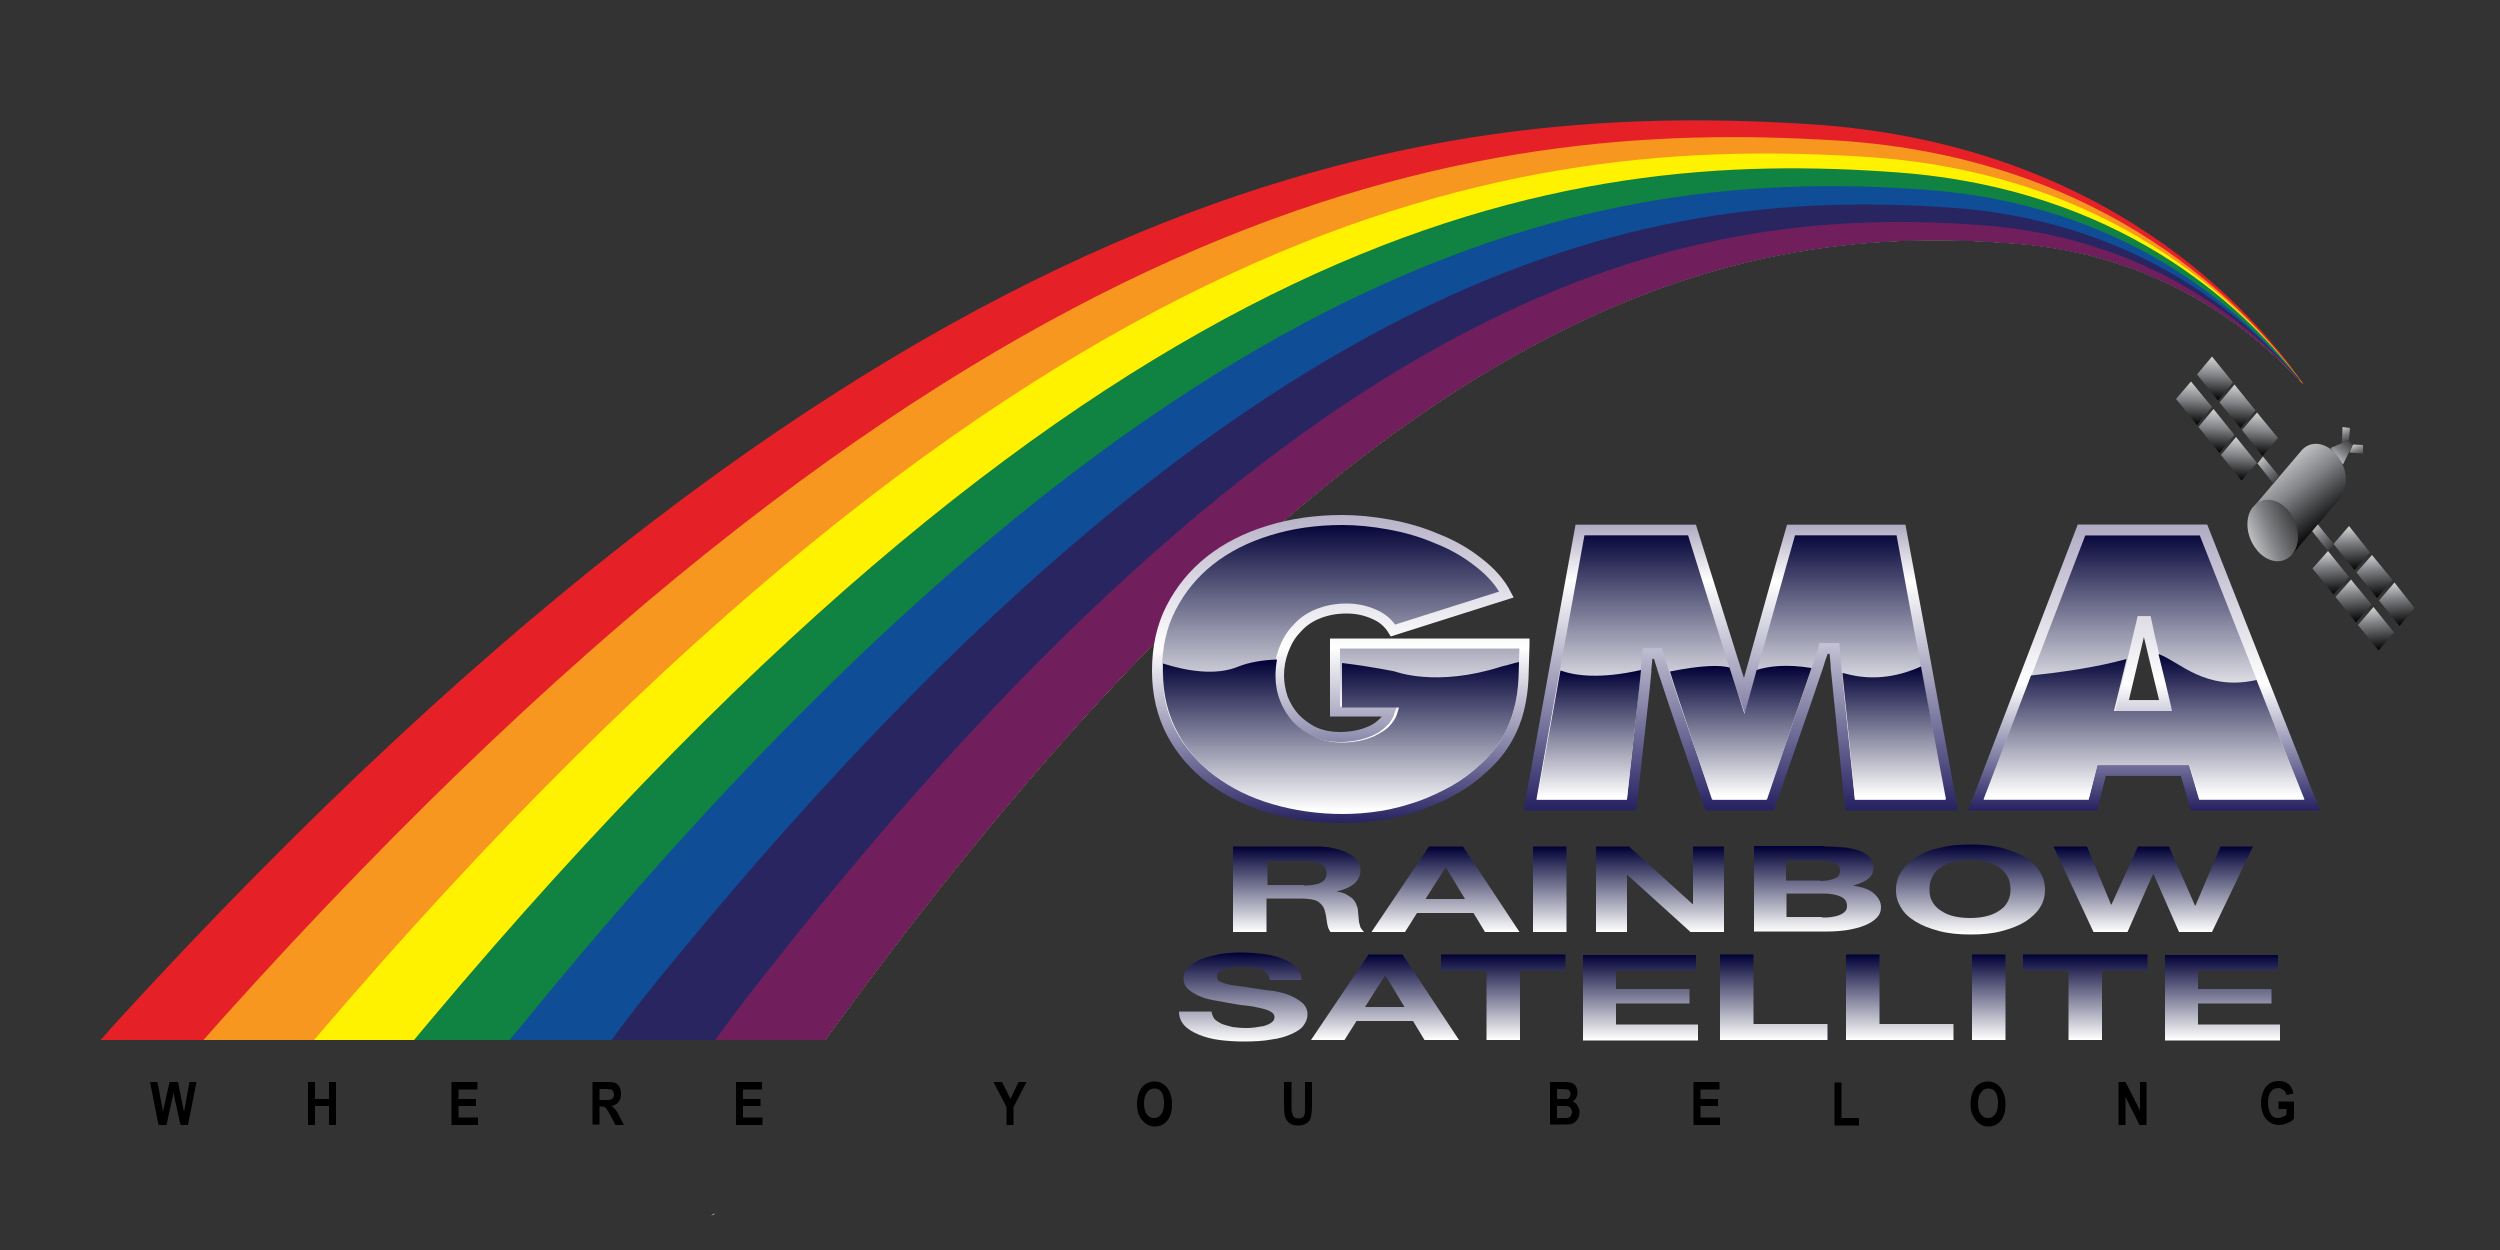 <?xml version="1.0" encoding="utf-8"?>
<!-- Generator: Adobe Illustrator 18.0.0, SVG Export Plug-In . SVG Version: 6.00 Build 0)  -->
<!DOCTYPE svg PUBLIC "-//W3C//DTD SVG 1.1//EN" "http://www.w3.org/Graphics/SVG/1.1/DTD/svg11.dtd">
<svg version="1.1" id="Layer_1" xmlns="http://www.w3.org/2000/svg" xmlns:xlink="http://www.w3.org/1999/xlink" x="0px" y="0px"
	 viewBox="0 0 500 250" enable-background="new 0 0 500 250" xml:space="preserve">
<rect x="0" y="0" width="500" height="250" fill="#333333" stroke="none"/>
<path fill="#BE1E2D" d="M9.2,261.8c-0.1,0-0.2,0.1-0.3,0.1c0,0,0,0,0-0.1C9,261.8,9.1,261.8,9.2,261.8z"/>
<path fill="#E52027" d="M460.7,76.8L460.7,76.8L460.7,76.8L460.7,76.8l-0.1,0c-0.1-0.2-0.3-0.4-0.4-0.5c-0.1-0.1-0.1-0.1-0.2-0.2
	c-11.5-12.3-29.9-25.3-56.8-27.4c-52.9-4.1-127.2,6.9-236.8,157.5c-0.4,0.6-0.9,1.2-1.3,1.8H20.1c0.8-0.8,1.5-1.7,2.3-2.6
	C179.3,33.5,285.6,20.1,361.4,24.8C421.3,28.4,450.9,62.6,460.7,76.8z"/>
<path fill="#F79720" d="M460.6,76.8L460.6,76.8L460.6,76.8L460.6,76.8c-0.2-0.2-0.3-0.3-0.5-0.5c-0.1-0.1-0.1-0.1-0.2-0.2
	c-11.5-12.3-29.9-25.3-56.8-27.4c-52.9-4.1-127.2,6.9-236.8,157.5c-0.4,0.6-0.9,1.2-1.3,1.8H40.7c1.2-1.4,2.5-2.8,3.8-4.3
	C194.1,37.2,295.1,23.6,367.4,28.1C421.6,31.5,449.9,61.9,460.6,76.8z"/>
<path fill="#FFF200" d="M9.2,261.8c-0.1,0-0.2,0.1-0.3,0.1c0,0,0,0,0-0.1C9,261.8,9.1,261.8,9.2,261.8z"/>
<path fill="#FFF200" d="M460.6,76.8L460.6,76.8c-0.2-0.2-0.3-0.4-0.5-0.5c-0.1-0.1-0.1-0.1-0.2-0.2c-11.5-12.3-29.9-25.3-56.8-27.4
	c-52.9-4.1-127.2,6.9-236.8,157.5c-0.4,0.6-0.9,1.2-1.3,1.8H62.8C206.5,39.5,304.1,26.9,373.6,31.4c48.2,3.2,74.9,29.2,86.7,45
	c0,0,0,0,0.1,0.1c0,0,0.1,0.1,0.1,0.1C460.5,76.7,460.5,76.7,460.6,76.8z"/>
<path fill="#00A651" d="M142.9,242.7c0,0.1-0.1,0.1-0.1,0.2c-0.3,0.1-0.6,0.2-0.9,0.3C142.3,243.1,142.6,242.9,142.9,242.7z"/>
<path fill="#108241" d="M459.9,76.1c-11.5-12.3-29.9-25.3-56.8-27.4c-52.9-4.1-127.2,6.9-236.8,157.5c-0.4,0.6-0.9,1.2-1.3,1.8H82.8
	c1-1.2,2-2.4,3.1-3.7c136-162,226.9-174.8,293.8-169.8c43.8,3.3,68.4,26.2,79.7,40.7c0,0,0.1,0.1,0.1,0.1c0.1,0.1,0.2,0.2,0.3,0.3
	c0,0,0,0,0,0.1C459.8,75.9,459.9,76,459.9,76.1z"/>
<path fill="#1C75BC" d="M142.9,242.7c0,0.1-0.1,0.1-0.1,0.2c-0.3,0.1-0.6,0.2-0.9,0.3C142.3,243.1,142.6,242.9,142.9,242.7z"/>
<path fill="#0F4D97" d="M460.1,76.3c-0.1-0.1-0.1-0.1-0.2-0.2c-11.5-12.3-29.9-25.3-56.8-27.4c-52.9-4.1-127.2,6.9-236.8,157.5
	c-0.4,0.6-0.9,1.2-1.3,1.8h-63.1c0.7-0.8,1.4-1.7,2.1-2.5C233.8,45.9,321.8,33.6,384.5,37.9c39.1,2.7,62.6,22.7,74.8,37.4
	c0,0,0.1,0.1,0.1,0.1c0.1,0.1,0.2,0.2,0.3,0.3c0,0,0,0,0,0.1C459.9,75.9,460,76.1,460.1,76.3z"/>
<path fill="#2B3990" d="M142.9,242.7c0,0.1-0.1,0.1-0.1,0.2c-0.3,0.1-0.6,0.2-0.9,0.3C142.3,243.1,142.6,242.9,142.9,242.7z"/>
<path fill="#282561" d="M460.6,76.8L460.6,76.8L460.6,76.8c-0.2-0.2-0.3-0.3-0.5-0.5c-0.1-0.1-0.1-0.1-0.2-0.2
	c-11.5-12.3-29.9-25.3-56.8-27.4c-52.9-4.1-127.2,6.9-236.8,157.5c-0.4,0.6-0.9,1.2-1.3,1.8h-42.7c3.9-5.3,8.5-11.2,13.8-17.5
	C253.4,48.1,333,37.7,389.8,41.5c36,2.4,58.2,20.7,69.5,33.8c0,0,0.1,0.1,0.1,0.1c0.2,0.2,0.4,0.5,0.6,0.7c0.1,0.1,0.2,0.2,0.2,0.3
	c0,0,0.1,0.1,0.1,0.1c0,0,0,0,0.1,0.1C460.5,76.6,460.5,76.7,460.6,76.8z"/>
<path fill="#92278F" d="M142.9,242.7c0,0.1-0.1,0.1-0.1,0.2c-0.3,0.1-0.6,0.2-0.9,0.3C142.3,243.1,142.6,242.9,142.9,242.7z"/>
<path fill="#701F5C" d="M460.6,76.8L460.6,76.8L460.6,76.8L460.6,76.8c-0.2-0.2-0.3-0.3-0.5-0.5c-0.1-0.1-0.1-0.1-0.2-0.2
	c-11.5-12.3-29.9-25.3-56.8-27.4c-52.9-4.1-127.2,6.9-236.8,157.5c-0.4,0.6-0.9,1.2-1.3,1.8h-22c3-4,6.2-8.4,9.9-13
	C265.4,51.7,341.7,41.2,396,45c31.8,2.3,52.2,18,63.7,30.7c0,0,0,0,0,0.1c0.1,0.1,0.2,0.2,0.3,0.3c0.1,0.1,0.2,0.2,0.2,0.3
	c0,0,0.1,0.1,0.1,0.1c0,0,0,0,0.1,0.1C460.5,76.6,460.5,76.7,460.6,76.8z"/>
<path fill="#FFFFFF" d="M142.9,242.7c0,0.1-0.1,0.1-0.1,0.2c-0.3,0.1-0.6,0.2-0.9,0.3C142.3,243.1,142.6,242.9,142.9,242.7z"/>
<path fill="#FFFFFF" d="M9.2,261.8c-0.1,0-0.2,0.1-0.3,0.1c0,0,0,0,0-0.1C9,261.8,9.1,261.8,9.2,261.8z"/>
<g>
	<g>
		<linearGradient id="SVGID_1_" gradientUnits="userSpaceOnUse" x1="268.199" y1="163.74" x2="268.199" y2="104.26">
			<stop  offset="0.36" style="stop-color:#FFFFFF"/>
			<stop  offset="1" style="stop-color:#000036"/>
		</linearGradient>
		<linearGradient id="SVGID_2_" gradientUnits="userSpaceOnUse" x1="268.212" y1="103.26" x2="268.212" y2="164.74">
			<stop  offset="0" style="stop-color:#B8B3C8"/>
			<stop  offset="0.429" style="stop-color:#FFFFFF"/>
			<stop  offset="1" style="stop-color:#262262"/>
		</linearGradient>
		<path fill="url(#SVGID_1_)" stroke="url(#SVGID_2_)" stroke-width="2" stroke-miterlimit="10" d="M304.9,128.9
			c-0.1,2.3-0.1,4.6-0.2,6.8c-0.1,2.2-0.4,4.3-0.9,6.3c-0.5,2-1.3,4-2.4,5.9c-1.1,1.9-2.6,3.8-4.6,5.6c-1.8,1.7-3.8,3.2-6,4.4
			c-2.2,1.3-4.6,2.3-7,3.2c-2.5,0.9-5,1.5-7.6,1.9c-2.6,0.4-5.2,0.6-7.8,0.6c-5.1,0-9.9-0.7-14.4-2c-4.5-1.3-8.4-3.3-11.8-5.8
			c-3.3-2.5-6-5.6-7.9-9.2c-1.9-3.6-2.9-7.8-2.9-12.4c0-4.7,0.9-8.9,2.8-12.6c1.9-3.7,4.5-6.9,7.8-9.5c3.3-2.6,7.2-4.6,11.8-6
			c4.5-1.4,9.4-2.1,14.7-2.1c2.9,0,6,0.3,9.3,0.9c3.3,0.6,6.5,1.5,9.5,2.8c3.1,1.2,5.9,2.8,8.3,4.7c2.5,1.9,4.4,4,5.7,6.5l-22.7,7.2
			c-0.9-1.5-2.2-2.6-3.9-3.3c-1.6-0.7-3.4-1.1-5.4-1.1c-2.2,0-4.1,0.4-5.8,1.1c-1.7,0.7-3.1,1.7-4.2,3c-1.2,1.2-2,2.7-2.6,4.3
			c-0.6,1.6-0.9,3.3-0.9,5c0,1.6,0.3,3.1,0.8,4.6c0.6,1.5,1.4,2.8,2.4,3.9c1.1,1.1,2.4,2.1,3.9,2.8c1.6,0.7,3.3,1,5.3,1
			c0.9,0,1.9-0.1,3-0.3c1-0.2,2-0.5,2.9-0.9c0.9-0.4,1.7-0.9,2.4-1.6c0.7-0.6,1.2-1.4,1.5-2.3h-11v-13.6H304.9z"/>
	</g>
	<linearGradient id="SVGID_3_" gradientUnits="userSpaceOnUse" x1="268.15" y1="162.805" x2="268.15" y2="132.002">
		<stop  offset="2.463050e-002" style="stop-color:#FFFFFF"/>
		<stop  offset="1" style="stop-color:#000036"/>
	</linearGradient>
	<path fill="url(#SVGID_3_)" d="M303.8,132.4c0,1.1-0.1,2.2-0.1,3.3c-0.1,2.1-0.4,4.2-0.9,6.1c-0.5,1.9-1.2,3.8-2.3,5.7
		c-1.1,1.8-2.5,3.7-4.4,5.4c-1.7,1.6-3.7,3.1-5.8,4.3c-2.2,1.2-4.5,2.3-6.8,3.1c-2.4,0.8-4.8,1.5-7.4,1.9c-2.5,0.4-5.1,0.6-7.6,0.6
		c-4.9,0-9.7-0.7-14.1-2c-4.4-1.3-8.2-3.2-11.4-5.6c-3.2-2.4-5.8-5.4-7.6-8.9c-1.8-3.4-2.8-7.4-2.8-11.9c0-0.6,0-1.1,0-1.7
		c4.7,1.5,10.6,2.5,15.1,0.6c2-0.8,4.7-1.3,7.7-1.4c-0.2,1.1-0.3,2.2-0.3,3.3c0,1.7,0.3,3.4,0.9,4.9c0.6,1.6,1.5,3,2.6,4.3
		c1.2,1.2,2.6,2.2,4.3,3c2.5,1.1,5.6,1.4,8.8,0.8c1.1-0.2,2.1-0.5,3.2-1c1-0.5,1.9-1,2.7-1.7c0.8-0.8,1.5-1.7,1.8-2.7l0.4-1.3h-11.4
		v-8.9c5.9,0.7,10.6,1.7,10.6,1.7s8.3,3.2,21.3-1C301.7,133,302.8,132.6,303.8,132.4z"/>
</g>
<g>
	<g>
		<g>
			<linearGradient id="SVGID_4_" gradientUnits="userSpaceOnUse" x1="348.205" y1="160.97" x2="348.205" y2="105.96">
				<stop  offset="0.36" style="stop-color:#FFFFFF"/>
				<stop  offset="1" style="stop-color:#000036"/>
			</linearGradient>
			<linearGradient id="SVGID_5_" gradientUnits="userSpaceOnUse" x1="348.207" y1="104.892" x2="348.207" y2="162.038">
				<stop  offset="0" style="stop-color:#AFA9C1"/>
				<stop  offset="0.197" style="stop-color:#FFFFFF"/>
				<stop  offset="1" style="stop-color:#262262"/>
			</linearGradient>
			<path fill="url(#SVGID_4_)" stroke="url(#SVGID_5_)" stroke-width="2.136" stroke-miterlimit="10" d="M385,131.9l-4.8-25.9h-22
				c-1.2,4-9.3,33.2-9.3,33.2l-1.4-4.1l-0.6-1.9l-8.5-27.2H316l-5.2,28.5l-4.8,26.5h20.3l2.6-23.5c0.1-1,0.2-2.1,0.3-3.2
				c0-0.1,0-0.2,0-0.2l0-0.2c0.1-1.1,0.2-2.1,0.3-3.2l2.1,0c0.1,0.3,0.6,2.1,0.9,2.9c0,0,0,0.1,0,0.1c2.3,7.1,8,23.7,9.3,27.3H354
				c1.3-3.8,7.7-22,9.8-28.4c0,0,0-0.1,0-0.1c0.3-0.9,0.6-1.8,0.7-2l0.2-0.8l2.2,0l0.3,3.3l0,0.4l2.8,27.6h20.3L385,131.9z"/>
		</g>
		<linearGradient id="SVGID_6_" gradientUnits="userSpaceOnUse" x1="317.731" y1="159.96" x2="317.731" y2="134.074">
			<stop  offset="2.463050e-002" style="stop-color:#FFFFFF"/>
			<stop  offset="1" style="stop-color:#000036"/>
		</linearGradient>
		<path fill="url(#SVGID_6_)" d="M327.9,137.1l-2.5,22.8h-18l4.7-25.8c3.1,1.1,8.1,1.7,16.1-0.1C328.1,135.1,328,136.1,327.9,137.1z
			"/>
		<line fill="none" x1="330" y1="134.2" x2="326.9" y2="162"/>
		<linearGradient id="SVGID_7_" gradientUnits="userSpaceOnUse" x1="348.17" y1="159.88" x2="348.17" y2="133.163">
			<stop  offset="2.463050e-002" style="stop-color:#FFFFFF"/>
			<stop  offset="1" style="stop-color:#000036"/>
		</linearGradient>
		<path fill="url(#SVGID_7_)" d="M362.3,133.6c-2,5.9-7.7,22.7-8.9,26.3h-11c-1.1-3.4-6.4-19-8.4-25.6c6.5-1.3,10-1.3,11.9-0.8
			l3,9.3l1.8-6.5l0.6-2.2l0-0.1C353.8,133.2,357.4,132.8,362.3,133.6z"/>
		<linearGradient id="SVGID_8_" gradientUnits="userSpaceOnUse" x1="378.854" y1="159.88" x2="378.854" y2="133.27">
			<stop  offset="2.463050e-002" style="stop-color:#FFFFFF"/>
			<stop  offset="1" style="stop-color:#000036"/>
		</linearGradient>
		<path fill="url(#SVGID_8_)" d="M384.2,133.3l5,26.6H371l-2.5-25.3c0.1,0,0.4,0.1,0.5,0.1C375.1,136.4,380.4,135,384.2,133.3z"/>
	</g>
	<line fill="none" x1="392.3" y1="162" x2="386.6" y2="131.6"/>
</g>
<g>
	<g>
		<linearGradient id="SVGID_9_" gradientUnits="userSpaceOnUse" x1="428.884" y1="160.97" x2="428.884" y2="105.96">
			<stop  offset="0.36" style="stop-color:#FFFFFF"/>
			<stop  offset="1" style="stop-color:#000036"/>
		</linearGradient>
		<linearGradient id="SVGID_10_" gradientUnits="userSpaceOnUse" x1="428.892" y1="104.868" x2="428.892" y2="162.061">
			<stop  offset="0" style="stop-color:#B0AAC2"/>
			<stop  offset="0.557" style="stop-color:#FFFFFF"/>
			<stop  offset="1" style="stop-color:#262262"/>
		</linearGradient>
		<path fill="url(#SVGID_9_)" stroke="url(#SVGID_10_)" stroke-width="2.183" stroke-miterlimit="10" d="M418.6,161h-23.4l21.1-55
			h24.4l21.7,55h-23.4l-2-6.9h-16.7L418.6,161z M433.2,141.1c0,0-3.8-15.6-4-16.8h-0.8l-4,16.8H433.2z"/>
	</g>
	<linearGradient id="SVGID_11_" gradientUnits="userSpaceOnUse" x1="428.875" y1="159.88" x2="428.875" y2="130.83">
		<stop  offset="2.463050e-002" style="stop-color:#FFFFFF"/>
		<stop  offset="1" style="stop-color:#000036"/>
	</linearGradient>
	<path fill="url(#SVGID_11_)" d="M460.9,159.9h-21l-2-6.9h-18.4l-1.8,6.9h-21l9.5-24.8c5.7-0.6,13-1.6,19.1-3.3l-2.5,10.4h11.6
		l-0.3-1.4c-0.5-2.2-1.5-6.4-2.4-10c4.2,1.5,9.3,7.5,19.6,5.2L460.9,159.9z"/>
</g>
<g>
	<linearGradient id="SVGID_12_" gradientUnits="userSpaceOnUse" x1="259.896" y1="186.403" x2="259.896" y2="169.332">
		<stop  offset="0" style="stop-color:#FFFFFF"/>
		<stop  offset="1" style="stop-color:#000036"/>
	</linearGradient>
	<path fill="url(#SVGID_12_)" d="M263.2,169.3c1.4,0,2.6,0.1,3.7,0.4c1.1,0.2,2,0.6,2.8,1c0.8,0.4,1.4,0.9,1.8,1.5
		c0.4,0.6,0.6,1.2,0.6,1.8c0,1-0.4,1.9-1.1,2.6c-0.8,0.7-2,1.3-3.7,1.7v0c0.8,0.1,1.5,0.3,2,0.6c0.5,0.3,1,0.6,1.3,0.9
		c0.3,0.4,0.6,0.8,0.7,1.2c0.2,0.4,0.3,0.9,0.3,1.3c0,0.3,0.1,0.6,0.1,1c0,0.4,0.1,0.7,0.1,1.1c0.1,0.4,0.2,0.7,0.3,1.1
		c0.2,0.3,0.4,0.6,0.7,0.9h-6.7c-0.4-0.5-0.6-1.2-0.7-1.9c-0.1-0.7-0.2-1.5-0.4-2.2c-0.2-0.9-0.7-1.5-1.4-2
		c-0.7-0.4-1.9-0.6-3.6-0.6h-6.7v6.7h-6.7v-17.1H263.2z M260.8,177.1c1.5,0,2.7-0.2,3.4-0.6c0.8-0.4,1.1-1,1.1-1.9
		c0-0.8-0.4-1.4-1.1-1.8c-0.8-0.4-1.9-0.6-3.4-0.6h-7.3v4.8H260.8z"/>
	<linearGradient id="SVGID_13_" gradientUnits="userSpaceOnUse" x1="289.144" y1="186.403" x2="289.144" y2="169.332">
		<stop  offset="0" style="stop-color:#FFFFFF"/>
		<stop  offset="1" style="stop-color:#000036"/>
	</linearGradient>
	<path fill="url(#SVGID_13_)" d="M292.6,169.3l11.3,17.1H297l-2.3-3.8h-11.3l-2.4,3.8h-6.7l11.5-17.1H292.6z M293,179.8l-3.8-6.3
		h-0.1l-4,6.3H293z"/>
	<linearGradient id="SVGID_14_" gradientUnits="userSpaceOnUse" x1="309.938" y1="186.403" x2="309.938" y2="169.332">
		<stop  offset="0" style="stop-color:#FFFFFF"/>
		<stop  offset="1" style="stop-color:#000036"/>
	</linearGradient>
	<path fill="url(#SVGID_14_)" d="M313.3,169.3v17.1h-6.7v-17.1H313.3z"/>
	<linearGradient id="SVGID_15_" gradientUnits="userSpaceOnUse" x1="331.944" y1="186.403" x2="331.944" y2="169.332">
		<stop  offset="0" style="stop-color:#FFFFFF"/>
		<stop  offset="1" style="stop-color:#000036"/>
	</linearGradient>
	<path fill="url(#SVGID_15_)" d="M325.8,169.3l12.7,11.5h0.1v-11.5h6.2v17.1h-6.7L325.5,175h-0.1v11.4h-6.2v-17.1H325.8z"/>
	<linearGradient id="SVGID_16_" gradientUnits="userSpaceOnUse" x1="363.317" y1="186.403" x2="363.317" y2="169.332">
		<stop  offset="0" style="stop-color:#FFFFFF"/>
		<stop  offset="1" style="stop-color:#000036"/>
	</linearGradient>
	<path fill="url(#SVGID_16_)" d="M364.9,169.3c1.4,0,2.8,0.1,4,0.2c1.2,0.1,2.2,0.4,3.1,0.7c0.8,0.3,1.5,0.8,2,1.3
		c0.5,0.5,0.7,1.2,0.7,2c0,0.9-0.3,1.6-1,2.2c-0.7,0.6-1.7,1-3.1,1.4c1.9,0.3,3.3,0.8,4.2,1.6c0.9,0.8,1.4,1.7,1.4,2.7
		c0,0.9-0.3,1.6-0.9,2.2c-0.6,0.6-1.4,1.1-2.4,1.5c-1,0.4-2.2,0.7-3.4,0.9c-1.3,0.2-2.6,0.3-4,0.3h-14.7v-17.1H364.9z M364,176.2
		c1.2,0,2.2-0.2,2.9-0.5c0.8-0.3,1.1-0.8,1.1-1.6c0-0.4-0.1-0.7-0.4-1c-0.3-0.3-0.6-0.5-1-0.6c-0.4-0.1-0.9-0.2-1.5-0.3
		c-0.6-0.1-1.1-0.1-1.7-0.1h-6.2v4H364z M364.4,183.5c0.7,0,1.3,0,1.9-0.1c0.6-0.1,1.1-0.2,1.6-0.4c0.5-0.2,0.8-0.4,1.1-0.7
		c0.3-0.3,0.4-0.7,0.4-1.1c0-0.9-0.4-1.5-1.3-1.9c-0.9-0.4-2-0.6-3.5-0.6h-7.3v4.7H364.4z"/>
	<linearGradient id="SVGID_17_" gradientUnits="userSpaceOnUse" x1="394.115" y1="186.786" x2="394.115" y2="168.925">
		<stop  offset="0" style="stop-color:#FFFFFF"/>
		<stop  offset="1" style="stop-color:#000036"/>
	</linearGradient>
	<path fill="url(#SVGID_17_)" d="M380.2,174.4c0.7-1.1,1.7-2,2.9-2.9c1.3-0.8,2.8-1.5,4.7-1.9c1.9-0.5,3.9-0.7,6.3-0.7
		c2.4,0,4.4,0.2,6.3,0.7c1.8,0.5,3.4,1.1,4.7,1.9c1.3,0.8,2.3,1.8,2.9,2.9c0.7,1.1,1,2.3,1,3.6c0,1.2-0.3,2.4-1,3.5
		c-0.7,1.1-1.7,2-2.9,2.8c-1.3,0.8-2.8,1.4-4.7,1.9c-1.8,0.5-3.9,0.7-6.3,0.7c-2.3,0-4.4-0.2-6.3-0.7c-1.9-0.5-3.4-1.1-4.7-1.9
		c-1.3-0.8-2.3-1.7-2.9-2.8c-0.7-1.1-1-2.2-1-3.5C379.2,176.7,379.5,175.5,380.2,174.4z M386.3,180c0.3,0.7,0.8,1.3,1.4,1.8
		c0.7,0.5,1.5,1,2.5,1.3c1,0.3,2.3,0.5,3.8,0.5c1.5,0,2.8-0.2,3.8-0.5c1-0.3,1.9-0.8,2.5-1.3c0.7-0.5,1.1-1.2,1.4-1.8
		c0.3-0.7,0.4-1.4,0.4-2.1c0-0.7-0.1-1.5-0.4-2.2c-0.3-0.7-0.8-1.3-1.4-1.9c-0.7-0.5-1.5-1-2.5-1.3c-1-0.3-2.3-0.5-3.8-0.5
		c-1.5,0-2.8,0.2-3.8,0.5c-1,0.3-1.9,0.8-2.5,1.3c-0.7,0.5-1.1,1.2-1.4,1.9c-0.3,0.7-0.4,1.4-0.4,2.2
		C385.9,178.7,386,179.4,386.3,180z"/>
	<linearGradient id="SVGID_18_" gradientUnits="userSpaceOnUse" x1="430.692" y1="186.403" x2="430.692" y2="169.332">
		<stop  offset="0" style="stop-color:#FFFFFF"/>
		<stop  offset="1" style="stop-color:#000036"/>
	</linearGradient>
	<path fill="url(#SVGID_18_)" d="M435.8,186.4l-5.1-11.6h-0.1l-5.1,11.6h-6.8l-8-17.1h6.7l4.8,11.6h0.1l5.3-11.6h6.2l5.2,11.8h0.1
		l5-11.8h6.5l-8.2,17.1H435.8z"/>
</g>
<g>
	<linearGradient id="SVGID_19_" gradientUnits="userSpaceOnUse" x1="248.686" y1="208.383" x2="248.686" y2="190.522">
		<stop  offset="0" style="stop-color:#FFFFFF"/>
		<stop  offset="1" style="stop-color:#000036"/>
	</linearGradient>
	<path fill="url(#SVGID_19_)" d="M242.9,203.8c0.4,0.4,0.9,0.7,1.5,1c0.6,0.2,1.3,0.4,2.1,0.6c0.8,0.1,1.7,0.2,2.5,0.2
		c0.6,0,1.2,0,1.9-0.1c0.7-0.1,1.3-0.2,1.9-0.3c0.6-0.2,1.1-0.4,1.5-0.7c0.4-0.3,0.6-0.6,0.6-1.1c0-0.5-0.3-0.8-0.8-1.1
		c-0.5-0.3-1.2-0.5-2.1-0.7c-0.8-0.2-1.8-0.4-2.9-0.5c-1.1-0.1-2.2-0.3-3.3-0.5c-1.1-0.2-2.2-0.4-3.3-0.6c-1.1-0.2-2-0.5-2.9-0.9
		c-0.8-0.4-1.5-0.8-2.1-1.4c-0.5-0.5-0.8-1.2-0.8-2c0-0.9,0.3-1.6,1-2.3c0.7-0.6,1.5-1.2,2.6-1.6c1.1-0.4,2.3-0.7,3.7-1
		c1.4-0.2,2.7-0.3,4.1-0.3c1.6,0,3.1,0.1,4.6,0.3c1.5,0.2,2.8,0.5,3.9,1c1.1,0.4,2,1,2.7,1.7c0.7,0.7,1,1.5,1,2.5H254
		c-0.1-0.5-0.2-0.9-0.6-1.3c-0.3-0.3-0.8-0.6-1.3-0.8c-0.5-0.2-1.2-0.3-1.8-0.4c-0.7-0.1-1.5-0.1-2.3-0.1c-0.5,0-1.1,0-1.6,0.1
		c-0.5,0.1-1,0.2-1.5,0.3c-0.4,0.2-0.8,0.4-1.1,0.6c-0.3,0.2-0.4,0.5-0.4,0.9c0,0.3,0.1,0.6,0.3,0.8c0.2,0.2,0.7,0.4,1.3,0.6
		c0.7,0.2,1.6,0.4,2.8,0.5c1.2,0.2,2.7,0.4,4.6,0.7c0.6,0.1,1.4,0.2,2.4,0.3c1,0.2,2,0.4,3,0.8c1,0.4,1.8,0.9,2.6,1.5
		c0.7,0.6,1.1,1.4,1.1,2.4c0,0.8-0.3,1.5-0.8,2.2c-0.5,0.7-1.3,1.2-2.4,1.7c-1.1,0.5-2.4,0.9-4,1.1c-1.6,0.3-3.4,0.4-5.5,0.4
		c-1.7,0-3.3-0.1-4.9-0.3c-1.6-0.2-3-0.6-4.2-1.1c-1.2-0.5-2.2-1.1-2.9-1.9c-0.7-0.8-1-1.7-1-2.7h6.5
		C242.4,202.9,242.6,203.4,242.9,203.8z"/>
	<linearGradient id="SVGID_20_" gradientUnits="userSpaceOnUse" x1="277.043" y1="208" x2="277.043" y2="190.929">
		<stop  offset="0" style="stop-color:#FFFFFF"/>
		<stop  offset="1" style="stop-color:#000036"/>
	</linearGradient>
	<path fill="url(#SVGID_20_)" d="M280.5,190.9l11.3,17.1h-6.9l-2.3-3.8h-11.3l-2.4,3.8h-6.7l11.5-17.1H280.5z M280.9,201.4l-3.8-6.3
		H277l-4,6.3H280.9z"/>
	<linearGradient id="SVGID_21_" gradientUnits="userSpaceOnUse" x1="300.642" y1="208" x2="300.642" y2="190.929">
		<stop  offset="0" style="stop-color:#FFFFFF"/>
		<stop  offset="1" style="stop-color:#000036"/>
	</linearGradient>
	<path fill="url(#SVGID_21_)" d="M288.2,194.1v-3.2h24.9v3.2H304V208h-6.7v-13.9H288.2z"/>
	<linearGradient id="SVGID_22_" gradientUnits="userSpaceOnUse" x1="328.063" y1="208" x2="328.063" y2="190.929">
		<stop  offset="0" style="stop-color:#FFFFFF"/>
		<stop  offset="1" style="stop-color:#000036"/>
	</linearGradient>
	<path fill="url(#SVGID_22_)" d="M339.2,190.9v3.2h-16v3.7h14.7v2.9h-14.7v4.2h16.4v3.2h-23v-17.1H339.2z"/>
	<linearGradient id="SVGID_23_" gradientUnits="userSpaceOnUse" x1="354.806" y1="208" x2="354.806" y2="190.929">
		<stop  offset="0" style="stop-color:#FFFFFF"/>
		<stop  offset="1" style="stop-color:#000036"/>
	</linearGradient>
	<path fill="url(#SVGID_23_)" d="M350.7,190.9v13.9h14.8v3.2h-21.5v-17.1H350.7z"/>
	<linearGradient id="SVGID_24_" gradientUnits="userSpaceOnUse" x1="379.996" y1="208" x2="379.996" y2="190.929">
		<stop  offset="0" style="stop-color:#FFFFFF"/>
		<stop  offset="1" style="stop-color:#000036"/>
	</linearGradient>
	<path fill="url(#SVGID_24_)" d="M375.9,190.9v13.9h14.8v3.2h-21.5v-17.1H375.9z"/>
	<linearGradient id="SVGID_25_" gradientUnits="userSpaceOnUse" x1="397.795" y1="208" x2="397.795" y2="190.929">
		<stop  offset="0" style="stop-color:#FFFFFF"/>
		<stop  offset="1" style="stop-color:#000036"/>
	</linearGradient>
	<path fill="url(#SVGID_25_)" d="M401.1,190.9V208h-6.7v-17.1H401.1z"/>
	<linearGradient id="SVGID_26_" gradientUnits="userSpaceOnUse" x1="417.04" y1="208" x2="417.04" y2="190.929">
		<stop  offset="0" style="stop-color:#FFFFFF"/>
		<stop  offset="1" style="stop-color:#000036"/>
	</linearGradient>
	<path fill="url(#SVGID_26_)" d="M404.6,194.1v-3.2h24.9v3.2h-9.1V208h-6.7v-13.9H404.6z"/>
	<linearGradient id="SVGID_27_" gradientUnits="userSpaceOnUse" x1="444.461" y1="208" x2="444.461" y2="190.929">
		<stop  offset="0" style="stop-color:#FFFFFF"/>
		<stop  offset="1" style="stop-color:#000036"/>
	</linearGradient>
	<path fill="url(#SVGID_27_)" d="M455.6,190.9v3.2h-16v3.7h14.7v2.9h-14.7v4.2H456v3.2h-23v-17.1H455.6z"/>
</g>
<g>
	<path d="M31.7,225l-1.7-8.6h1.5l1.1,5.9l1.3-5.9h1.7l1.2,6l1.1-6h1.4l-1.7,8.6h-1.5l-1.4-6.4l-1.4,6.4H31.7z"/>
	<path d="M61.6,225v-8.6H63v3.4h2.8v-3.4h1.4v8.6h-1.4v-3.8H63v3.8H61.6z"/>
	<path d="M90.3,225v-8.6h5.2v1.5h-3.8v1.9h3.5v1.4h-3.5v2.3h3.9v1.5H90.3z"/>
	<path d="M118.5,225v-8.6h3c0.8,0,1.3,0.1,1.6,0.2c0.3,0.2,0.6,0.4,0.8,0.8c0.2,0.4,0.3,0.8,0.3,1.4c0,0.7-0.2,1.2-0.5,1.6
		c-0.3,0.4-0.8,0.7-1.4,0.8c0.3,0.2,0.6,0.5,0.8,0.7c0.2,0.3,0.5,0.7,0.8,1.4l0.9,1.7h-1.7l-1-1.9c-0.4-0.7-0.6-1.1-0.8-1.3
		c-0.1-0.2-0.3-0.3-0.4-0.4c-0.1-0.1-0.4-0.1-0.7-0.1h-0.3v3.6H118.5z M119.9,220h1.1c0.6,0,1.1,0,1.2-0.1c0.2-0.1,0.3-0.2,0.4-0.3
		c0.1-0.2,0.2-0.4,0.2-0.7c0-0.3-0.1-0.5-0.2-0.7c-0.1-0.2-0.3-0.3-0.4-0.3c-0.1,0-0.5-0.1-1.2-0.1h-1.1V220z"/>
	<path d="M147.2,225v-8.6h5.2v1.5h-3.8v1.9h3.5v1.4h-3.5v2.3h3.9v1.5H147.2z"/>
	<path d="M201.3,225v-3.6l-2.6-5h1.7l1.7,3.4l1.6-3.4h1.6l-2.6,5v3.6H201.3z"/>
	<path d="M227.4,220.8c0-1,0.2-1.9,0.5-2.5c0.3-0.7,0.7-1.2,1.2-1.5c0.5-0.3,1.1-0.5,1.8-0.5c1,0,1.8,0.4,2.5,1.2
		c0.6,0.8,1,1.9,1,3.3c0,1.4-0.3,2.6-1,3.4c-0.6,0.7-1.4,1.1-2.4,1.1c-1,0-1.8-0.4-2.4-1.1C227.7,223.3,227.4,222.2,227.4,220.8z
		 M228.8,220.7c0,1,0.2,1.7,0.6,2.2c0.4,0.5,0.8,0.7,1.4,0.7c0.6,0,1-0.2,1.4-0.7c0.4-0.5,0.6-1.2,0.6-2.3c0-1-0.2-1.7-0.5-2.2
		c-0.4-0.5-0.8-0.7-1.4-0.7c-0.6,0-1.1,0.2-1.4,0.7C229,218.9,228.8,219.7,228.8,220.7z"/>
	<path d="M256.9,216.4h1.4v4.7c0,0.7,0,1.2,0.1,1.4c0.1,0.4,0.2,0.7,0.4,0.9c0.2,0.2,0.5,0.3,0.9,0.3c0.3,0,0.6-0.1,0.8-0.2
		s0.3-0.3,0.4-0.6c0.1-0.3,0.1-0.8,0.1-1.7v-4.8h1.4v4.5c0,1.2-0.1,2-0.2,2.5c-0.1,0.5-0.4,0.9-0.8,1.2c-0.4,0.3-1,0.5-1.7,0.5
		c-0.7,0-1.3-0.1-1.7-0.4c-0.4-0.3-0.7-0.6-0.9-1.1c-0.2-0.5-0.3-1.4-0.3-2.6V216.4z"/>
	<path d="M310,216.4h2.8c0.8,0,1.3,0.1,1.6,0.2c0.3,0.1,0.6,0.4,0.8,0.7c0.2,0.4,0.3,0.8,0.3,1.2c0,0.4-0.1,0.8-0.3,1.1
		c-0.2,0.3-0.4,0.6-0.7,0.7c0.4,0.1,0.7,0.4,1,0.8c0.2,0.4,0.4,0.8,0.4,1.3c0,0.6-0.2,1.2-0.5,1.6c-0.3,0.4-0.7,0.7-1.1,0.8
		c-0.3,0.1-0.9,0.1-2,0.1H310V216.4z M311.4,217.8v2h0.9c0.6,0,0.9,0,1,0c0.2,0,0.4-0.1,0.6-0.3c0.1-0.2,0.2-0.4,0.2-0.7
		c0-0.3-0.1-0.5-0.2-0.6c-0.1-0.2-0.2-0.3-0.4-0.3c-0.2,0-0.6-0.1-1.4-0.1H311.4z M311.4,221.3v2.3h1.3c0.6,0,0.9,0,1.1-0.1
		c0.2-0.1,0.3-0.2,0.4-0.4c0.1-0.2,0.2-0.4,0.2-0.7c0-0.3-0.1-0.5-0.2-0.7c-0.1-0.2-0.3-0.3-0.5-0.4c-0.2-0.1-0.6-0.1-1.2-0.1H311.4
		z"/>
	<path d="M338.7,225v-8.6h5.2v1.5h-3.8v1.9h3.5v1.4h-3.5v2.3h3.9v1.5H338.7z"/>
	<path d="M366.9,225v-8.5h1.4v7.1h3.5v1.5H366.9z"/>
	<path d="M394.1,220.8c0-1,0.2-1.9,0.5-2.5c0.3-0.7,0.7-1.2,1.2-1.5c0.5-0.3,1.1-0.5,1.8-0.5c1,0,1.8,0.4,2.5,1.2
		c0.6,0.8,1,1.9,1,3.3c0,1.4-0.3,2.6-1,3.4c-0.6,0.7-1.4,1.1-2.4,1.1c-1,0-1.8-0.4-2.4-1.1C394.5,223.3,394.1,222.2,394.1,220.8z
		 M395.6,220.7c0,1,0.2,1.7,0.6,2.2c0.4,0.5,0.8,0.7,1.4,0.7c0.6,0,1-0.2,1.4-0.7c0.4-0.5,0.6-1.2,0.6-2.3c0-1-0.2-1.7-0.5-2.2
		c-0.4-0.5-0.8-0.7-1.4-0.7c-0.6,0-1.1,0.2-1.4,0.7C395.8,218.9,395.6,219.7,395.6,220.7z"/>
	<path d="M423.7,225v-8.6h1.4l2.9,5.7v-5.7h1.3v8.6h-1.4l-2.8-5.6v5.6H423.7z"/>
	<path d="M455.7,221.8v-1.5h3.1v3.4c-0.3,0.4-0.7,0.7-1.3,0.9c-0.6,0.3-1.1,0.4-1.7,0.4c-0.7,0-1.3-0.2-1.8-0.5
		c-0.5-0.3-1-0.9-1.3-1.5c-0.3-0.7-0.5-1.5-0.5-2.4c0-0.9,0.2-1.8,0.5-2.4c0.3-0.7,0.7-1.2,1.2-1.5c0.5-0.3,1.1-0.5,1.8-0.5
		c0.8,0,1.5,0.2,2,0.6c0.5,0.4,0.8,1.1,1,1.9l-1.4,0.3c-0.1-0.4-0.3-0.8-0.6-1c-0.3-0.2-0.6-0.4-1-0.4c-0.6,0-1.1,0.2-1.5,0.7
		c-0.4,0.5-0.6,1.2-0.6,2.2c0,1,0.2,1.8,0.6,2.4c0.3,0.5,0.8,0.7,1.4,0.7c0.3,0,0.6-0.1,0.9-0.2c0.3-0.1,0.6-0.3,0.8-0.5v-1.1H455.7
		z"/>
</g>
<g>
	
		<linearGradient id="SVGID_28_" gradientUnits="userSpaceOnUse" x1="466.042" y1="84.717" x2="467.516" y2="87.27" gradientTransform="matrix(0.991 0.137 -0.137 0.991 18.413 -62.184)">
		<stop  offset="0" style="stop-color:#BCBEC0"/>
		<stop  offset="0.429" style="stop-color:#808285"/>
		<stop  offset="1" style="stop-color:#414042"/>
	</linearGradient>
	<polygon fill="url(#SVGID_28_)" points="468.4,88.6 468.5,85.4 470,85.6 469.8,88 	"/>
	
		<linearGradient id="SVGID_29_" gradientUnits="userSpaceOnUse" x1="468.835" y1="87.748" x2="470.063" y2="89.875" gradientTransform="matrix(0.991 0.137 -0.137 0.991 18.413 -62.184)">
		<stop  offset="0" style="stop-color:#BCBEC0"/>
		<stop  offset="0.429" style="stop-color:#808285"/>
		<stop  offset="1" style="stop-color:#414042"/>
	</linearGradient>
	<polygon fill="url(#SVGID_29_)" points="469.9,90.5 472.6,90.7 472.6,89 470.6,88.9 	"/>
	
		<linearGradient id="SVGID_30_" gradientUnits="userSpaceOnUse" x1="465.423" y1="91.17" x2="467.744" y2="87.149" gradientTransform="matrix(0.991 0.137 -0.137 0.991 18.413 -62.184)">
		<stop  offset="0" style="stop-color:#BCBEC0"/>
		<stop  offset="0.429" style="stop-color:#808285"/>
		<stop  offset="1" style="stop-color:#414042"/>
	</linearGradient>
	<polyline fill="url(#SVGID_30_)" points="466.1,89.6 469.8,88 470.5,89 468.6,92.9 	"/>
	
		<linearGradient id="SVGID_31_" gradientUnits="userSpaceOnUse" x1="437.689" y1="72.808" x2="438.02" y2="81.732" gradientTransform="matrix(0.95 9.540000e-002 -0.168 0.959 39.87 -40.151)">
		<stop  offset="0" style="stop-color:#D1D3D4"/>
		<stop  offset="0.429" style="stop-color:#808285"/>
		<stop  offset="1" style="stop-color:#000000"/>
	</linearGradient>
	<polygon fill="url(#SVGID_31_)" points="443.6,80.1 439.4,74.9 442.4,71.3 446.6,76.5 	"/>
	
		<linearGradient id="SVGID_32_" gradientUnits="userSpaceOnUse" x1="443.24" y1="77.25" x2="443.549" y2="86.169" gradientTransform="matrix(0.953 9.800000e-002 -0.166 0.961 38.58 -40.68)">
		<stop  offset="0" style="stop-color:#D1D3D4"/>
		<stop  offset="0.429" style="stop-color:#808285"/>
		<stop  offset="1" style="stop-color:#000000"/>
	</linearGradient>
	<polygon fill="url(#SVGID_32_)" points="448.1,85.6 443.9,80.5 446.9,76.9 451.1,82.1 	"/>
	
		<linearGradient id="SVGID_33_" gradientUnits="userSpaceOnUse" x1="449.014" y1="82.149" x2="449.335" y2="91.071" gradientTransform="matrix(0.951 9.650000e-002 -0.167 0.96 39.144 -39.616)">
		<stop  offset="0" style="stop-color:#D1D3D4"/>
		<stop  offset="0.429" style="stop-color:#808285"/>
		<stop  offset="1" style="stop-color:#000000"/>
	</linearGradient>
	<polygon fill="url(#SVGID_33_)" points="452.5,91.2 448.4,86 451.4,82.5 455.6,87.6 	"/>
	
		<linearGradient id="SVGID_34_" gradientUnits="userSpaceOnUse" x1="434.245" y1="78.291" x2="434.576" y2="87.216" gradientTransform="matrix(0.95 9.540000e-002 -0.168 0.959 39.87 -40.151)">
		<stop  offset="0" style="stop-color:#D1D3D4"/>
		<stop  offset="0.429" style="stop-color:#808285"/>
		<stop  offset="1" style="stop-color:#000000"/>
	</linearGradient>
	<polygon fill="url(#SVGID_34_)" points="439.4,85 435.2,79.8 438.2,76.3 442.4,81.4 	"/>
	
		<linearGradient id="SVGID_35_" gradientUnits="userSpaceOnUse" x1="439.792" y1="82.731" x2="440.1" y2="91.65" gradientTransform="matrix(0.953 9.800000e-002 -0.166 0.961 38.58 -40.68)">
		<stop  offset="0" style="stop-color:#D1D3D4"/>
		<stop  offset="0.429" style="stop-color:#808285"/>
		<stop  offset="1" style="stop-color:#000000"/>
	</linearGradient>
	<polygon fill="url(#SVGID_35_)" points="443.9,90.6 439.7,85.4 442.7,81.8 446.9,87 	"/>
	
		<linearGradient id="SVGID_36_" gradientUnits="userSpaceOnUse" x1="445.567" y1="87.63" x2="445.889" y2="96.553" gradientTransform="matrix(0.951 9.650000e-002 -0.167 0.96 39.144 -39.616)">
		<stop  offset="0" style="stop-color:#D1D3D4"/>
		<stop  offset="0.429" style="stop-color:#808285"/>
		<stop  offset="1" style="stop-color:#000000"/>
	</linearGradient>
	<polygon fill="url(#SVGID_36_)" points="448.3,96.1 444.2,91 447.2,87.4 451.4,92.6 	"/>
	
		<linearGradient id="SVGID_37_" gradientUnits="userSpaceOnUse" x1="357.98" y1="14.932" x2="370.823" y2="37.176" gradientTransform="matrix(0.545 -0.319 -0.482 0.637 267.732 193.728)">
		<stop  offset="0" style="stop-color:#BCBEC0"/>
		<stop  offset="0.429" style="stop-color:#808285"/>
		<stop  offset="1" style="stop-color:#414042"/>
	</linearGradient>
	<polygon fill="url(#SVGID_37_)" points="454.6,96.6 451.5,92.7 452.6,91.3 455.8,95.2 	"/>
	
		<linearGradient id="SVGID_38_" gradientUnits="userSpaceOnUse" x1="478.31" y1="110.995" x2="479.976" y2="120.027" gradientTransform="matrix(0.943 8.760000e-002 -0.174 0.953 47.816 -31.18)">
		<stop  offset="0" style="stop-color:#D1D3D4"/>
		<stop  offset="0.35" style="stop-color:#808285"/>
		<stop  offset="1" style="stop-color:#000000"/>
	</linearGradient>
	<polygon fill="url(#SVGID_38_)" points="475.8,120.1 479.9,125.2 482.9,121.6 478.9,116.5 	"/>
	
		<linearGradient id="SVGID_39_" gradientUnits="userSpaceOnUse" x1="472.57" y1="105.952" x2="474.25" y2="114.982" gradientTransform="matrix(0.941 8.590000e-002 -0.175 0.951 48.764 -30.484)">
		<stop  offset="0" style="stop-color:#D1D3D4"/>
		<stop  offset="0.35" style="stop-color:#808285"/>
		<stop  offset="1" style="stop-color:#000000"/>
	</linearGradient>
	<polygon fill="url(#SVGID_39_)" points="471.3,114.5 475.4,119.6 478.5,116 474.4,111 	"/>
	
		<linearGradient id="SVGID_40_" gradientUnits="userSpaceOnUse" x1="468.19" y1="102.231" x2="469.74" y2="111.271" gradientTransform="matrix(0.956 0.101 -0.164 0.963 39.695 -40.422)">
		<stop  offset="0" style="stop-color:#D1D3D4"/>
		<stop  offset="0.35" style="stop-color:#808285"/>
		<stop  offset="1" style="stop-color:#000000"/>
	</linearGradient>
	<polygon fill="url(#SVGID_40_)" points="466.7,108.8 470.9,114 474,110.5 469.8,105.2 	"/>
	
		<linearGradient id="SVGID_41_" gradientUnits="userSpaceOnUse" x1="474.873" y1="116.483" x2="476.539" y2="125.515" gradientTransform="matrix(0.943 8.760000e-002 -0.174 0.953 47.816 -31.18)">
		<stop  offset="0" style="stop-color:#D1D3D4"/>
		<stop  offset="0.35" style="stop-color:#808285"/>
		<stop  offset="1" style="stop-color:#000000"/>
	</linearGradient>
	<polygon fill="url(#SVGID_41_)" points="471.6,125 475.7,130.1 478.8,126.5 474.7,121.4 	"/>
	
		<linearGradient id="SVGID_42_" gradientUnits="userSpaceOnUse" x1="469.133" y1="111.442" x2="470.814" y2="120.472" gradientTransform="matrix(0.941 8.590000e-002 -0.175 0.951 48.764 -30.484)">
		<stop  offset="0" style="stop-color:#D1D3D4"/>
		<stop  offset="0.35" style="stop-color:#808285"/>
		<stop  offset="1" style="stop-color:#000000"/>
	</linearGradient>
	<polygon fill="url(#SVGID_42_)" points="467.1,119.4 471.2,124.5 474.3,120.9 470.2,115.9 	"/>
	
		<linearGradient id="SVGID_43_" gradientUnits="userSpaceOnUse" x1="464.739" y1="107.71" x2="466.289" y2="116.75" gradientTransform="matrix(0.956 0.101 -0.164 0.963 39.695 -40.422)">
		<stop  offset="0" style="stop-color:#D1D3D4"/>
		<stop  offset="0.35" style="stop-color:#808285"/>
		<stop  offset="1" style="stop-color:#000000"/>
	</linearGradient>
	<polygon fill="url(#SVGID_43_)" points="462.5,113.7 466.7,118.9 469.8,115.4 465.6,110.2 	"/>
	
		<linearGradient id="SVGID_44_" gradientUnits="userSpaceOnUse" x1="384.337" y1="37.831" x2="397.168" y2="60.053" gradientTransform="matrix(0.548 -0.316 -0.48 0.64 273.807 199.577)">
		<stop  offset="0" style="stop-color:#BCBEC0"/>
		<stop  offset="0.429" style="stop-color:#808285"/>
		<stop  offset="1" style="stop-color:#414042"/>
	</linearGradient>
	<polygon fill="url(#SVGID_44_)" points="462.4,106.2 465.6,110.2 466.8,108.9 463.5,104.8 	"/>
	
		<linearGradient id="SVGID_45_" gradientUnits="userSpaceOnUse" x1="455.11" y1="93.601" x2="466.107" y2="104.597" gradientTransform="matrix(0.991 0.137 -0.137 0.991 18.413 -62.184)">
		<stop  offset="0" style="stop-color:#BCBEC0"/>
		<stop  offset="0.364" style="stop-color:#808285"/>
		<stop  offset="1" style="stop-color:#000000"/>
	</linearGradient>
	<path fill="url(#SVGID_45_)" d="M468,99.6c-0.1,0.1-0.2,0.2-0.2,0.3l-9.2,10.8c1.5-2.2,1.2-5.8-0.8-8.3c-2.1-2.7-5.3-3.1-7.1-1
		l9.6-11.3c1.8-2.1,5-1.7,7.1,1C469.5,93.6,469.8,97.4,468,99.6z"/>
	
		<linearGradient id="SVGID_46_" gradientUnits="userSpaceOnUse" x1="450.855" y1="109.49" x2="459.159" y2="104.696" gradientTransform="matrix(0.991 0.137 -0.137 0.991 18.413 -62.184)">
		<stop  offset="0" style="stop-color:#BCBEC0"/>
		<stop  offset="0.429" style="stop-color:#808285"/>
		<stop  offset="1" style="stop-color:#414042"/>
	</linearGradient>
	<path fill="url(#SVGID_46_)" d="M458.4,110.9c-0.1,0.1-0.1,0.1-0.2,0.2l0,0c-1.8,1.9-4.9,1.4-6.9-1.2c-2.1-2.6-2.4-6.3-0.8-8.4
		c0.1-0.1,0.1-0.1,0.2-0.2c1.8-2.1,5-1.7,7.1,1c2,2.5,2.4,6.2,0.8,8.3C458.5,110.7,458.5,110.8,458.4,110.9z"/>
	
		<linearGradient id="SVGID_47_" gradientUnits="userSpaceOnUse" x1="459.695" y1="105.789" x2="459.695" y2="105.789" gradientTransform="matrix(0.991 0.137 -0.137 0.991 18.413 -62.184)">
		<stop  offset="0" style="stop-color:#BCBEC0"/>
		<stop  offset="0.429" style="stop-color:#808285"/>
		<stop  offset="1" style="stop-color:#414042"/>
	</linearGradient>
	<path fill="url(#SVGID_47_)" d="M459.3,105.4"/>
	
		<linearGradient id="SVGID_48_" gradientUnits="userSpaceOnUse" x1="467.69" y1="93.267" x2="467.69" y2="93.267" gradientTransform="matrix(0.991 0.137 -0.137 0.991 18.413 -62.184)">
		<stop  offset="0" style="stop-color:#BCBEC0"/>
		<stop  offset="0.429" style="stop-color:#808285"/>
		<stop  offset="1" style="stop-color:#414042"/>
	</linearGradient>
	<path fill="url(#SVGID_48_)" d="M469,94.1"/>
</g>
</svg>
